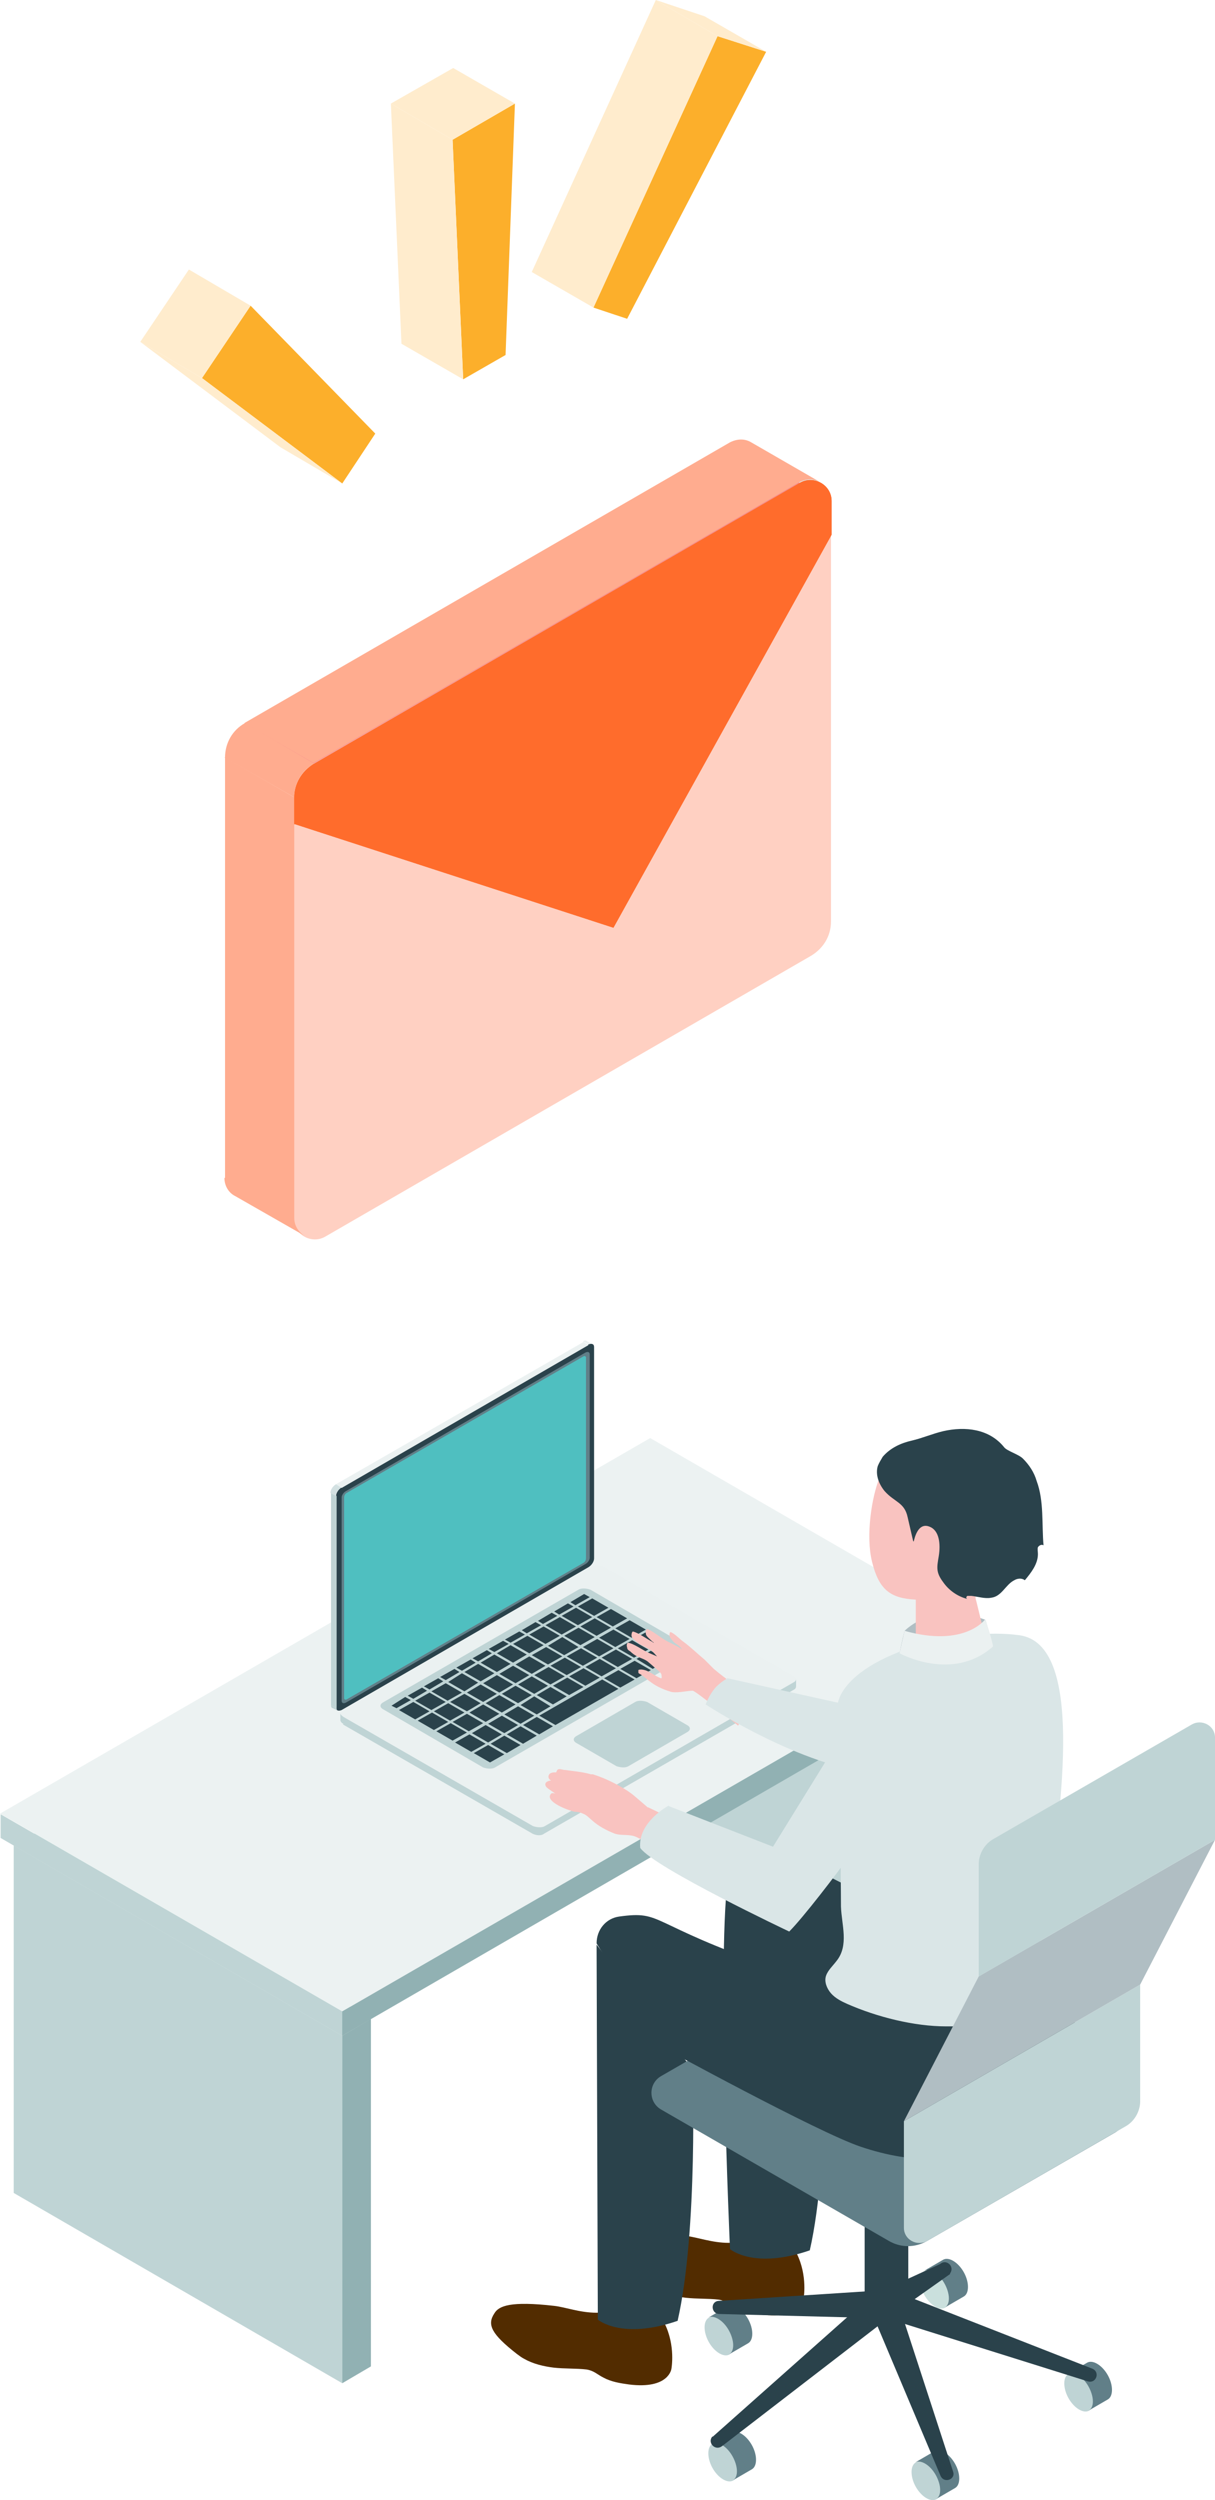 <?xml version="1.0" encoding="UTF-8"?>
<svg id="_レイヤー_2" data-name="レイヤー_2" xmlns="http://www.w3.org/2000/svg" width="95.848" height="197.074" viewBox="0 0 95.848 197.074">
  <defs>
    <style>
      .cls-1 {
        fill: #ebf1f1;
      }

      .cls-2 {
        fill: #f9c3c0;
      }

      .cls-3 {
        fill: #f58a8e;
      }

      .cls-4 {
        fill: #dee9e9;
      }

      .cls-5 {
        fill: #dae6e7;
      }

      .cls-6 {
        fill: #ecf2f2;
      }

      .cls-7 {
        fill: #91b1b3;
      }

      .cls-8 {
        fill: #d3e1e2;
      }

      .cls-9 {
        isolation: isolate;
      }

      .cls-10 {
        fill: #cae0dd;
      }

      .cls-11 {
        fill: #fcaf2b;
      }

      .cls-12 {
        fill: #4fbfc0;
      }

      .cls-13 {
        fill: #bfd4d5;
      }

      .cls-14 {
        fill: #617f88;
      }

      .cls-15 {
        fill: #522c00;
      }

      .cls-16 {
        fill: #bad7d3;
      }

      .cls-17 {
        fill: #ff6c2c;
      }

      .cls-18 {
        fill: #ffd0c2;
      }

      .cls-19 {
        fill: #ffeccd;
      }

      .cls-20 {
        fill: #b0bec3;
      }

      .cls-21 {
        fill: #2a424b;
      }

      .cls-22 {
        fill: #ffac8f;
      }
    </style>
  </defs>
  <g id="_フォーム" data-name="フォーム">
    <g id="_素材">
      <g>
        <g>
          <path class="cls-18" d="M24.736,60.194l38.31-22.13c1.082-.639,2.508.148,2.508,1.426v33.146c0,1.131-.59,2.115-1.574,2.705l-38.31,22.13c-1.082.639-2.508-.148-2.508-1.426v-33.146c0-1.131.59-2.115,1.574-2.705v-0Z"/>
          <path class="cls-4" d="M63.095,38.064l-5.459-3.147c.541-.295,1.18-.295,1.672,0l5.459,3.147c-.492-.295-1.082-.295-1.672,0Z"/>
          <polygon class="cls-3" points="19.278 57.046 24.736 60.194 63.095 38.064 57.587 34.916 19.278 57.046"/>
          <g>
            <path class="cls-22" d="M59.259,34.867c-.492-.295-1.082-.295-1.672,0l-38.31,22.13,5.459,3.147,38.31-22.13c.541-.295,1.18-.295,1.672,0l-5.459-3.147Z"/>
            <path class="cls-22" d="M17.704,92.848c0,.639.344,1.18.836,1.426l5.508,3.147c-.492-.295-.836-.787-.836-1.426v-33.146l-5.459-3.147v33.146l-.049 0Z"/>
            <path class="cls-22" d="M17.704,59.702l5.508,3.147c0-1.131.59-2.115,1.574-2.656l-5.459-3.197c-.984.541-1.574,1.574-1.574,2.705h-.049Z"/>
          </g>
          <g>
            <path class="cls-17" d="M23.212,64.964v-2.065c0-1.131.59-2.115,1.574-2.705l38.31-22.13c1.082-.639,2.508.148,2.508,1.426v2.656l-17.212,30.982-25.13-8.164h-.049Z"/>
            <path class="cls-17" d="M23.212,64.964v-2.065c0-1.131.59-2.115,1.574-2.705l38.31-22.13c1.082-.639,2.508.148,2.508,1.426v2.656l-17.212,30.982-25.13-8.164h-.049Z"/>
          </g>
        </g>
        <g>
          <g class="cls-9">
            <polygon class="cls-11" points="40.621 8.164 39.883 27.982 36.539 29.9 35.703 11.016 40.621 8.164"/>
            <polygon class="cls-19" points="36.539 29.9 31.671 27.097 30.835 8.164 35.703 11.016 36.539 29.9"/>
            <polygon class="cls-19" points="35.703 11.016 30.835 8.164 35.752 5.36 40.621 8.164 35.703 11.016"/>
          </g>
          <g class="cls-9">
            <polygon class="cls-11" points="19.769 24.097 29.605 34.179 26.999 38.113 15.934 29.802 19.769 24.097"/>
            <polygon class="cls-19" points="26.999 38.113 22.13 35.261 11.065 26.949 15.934 29.802 26.999 38.113"/>
            <polygon class="cls-19" points="15.934 29.802 11.065 26.949 14.901 21.245 19.769 24.097 15.934 29.802"/>
          </g>
          <g class="cls-9">
            <polygon class="cls-11" points="56.604 2.852 60.44 4.082 49.473 25.13 46.817 24.245 56.604 2.852"/>
            <polygon class="cls-19" points="56.604 2.852 51.735 0 55.571 1.279 60.44 4.082 56.604 2.852"/>
            <polygon class="cls-19" points="46.817 24.245 41.949 21.442 51.735 0 56.604 2.852 46.817 24.245"/>
          </g>
        </g>
        <g>
          <g>
            <g>
              <polygon class="cls-16" points="50.112 117.142 76.078 132.141 78.291 130.813 52.374 115.863 50.112 117.142"/>
              <polygon class="cls-13" points="76.078 132.141 50.112 117.142 50.112 144.534 76.078 159.533 76.078 132.141"/>
              <polygon class="cls-7" points="76.078 132.141 78.291 130.813 78.291 158.205 76.078 159.533 76.078 132.141"/>
            </g>
            <g>
              <polygon class="cls-16" points="1.082 145.468 26.999 160.467 29.261 159.14 3.295 144.189 1.082 145.468"/>
              <polygon class="cls-13" points="26.999 160.467 1.082 145.468 1.082 172.86 26.999 187.859 26.999 160.467"/>
              <polygon class="cls-7" points="26.999 160.467 29.261 159.14 29.261 186.532 26.999 187.859 26.999 160.467"/>
            </g>
            <g>
              <polygon class="cls-13" points="26.999 160.467 .049 144.878 .049 143.009 26.999 158.549 26.999 160.467"/>
              <polygon class="cls-6" points="51.292 113.355 0 142.96 26.999 158.549 78.291 128.944 51.292 113.355"/>
              <polygon class="cls-7" points="78.291 128.944 26.999 158.549 26.999 160.467 78.291 130.813 78.291 128.944"/>
            </g>
          </g>
          <g>
            <g>
              <path class="cls-1" d="M46.768,105.978c-.098-.049-.197,0-.344,0l-.443-.246c.148-.098.246-.098.344,0l.443.246Z"/>
              <g>
                <path class="cls-1" d="M62.603,132.633l-19.671,11.36c-.246.148-.639.098-.934,0l-14.95-8.606c-.295-.148-.295-.393-.049-.541l19.671-11.36c.246-.148.639-.098.934,0l14.95,8.606c.295.148.295.393.049.541Z"/>
                <path class="cls-13" d="M54.243,136.518l-4.672,2.705c-.246.148-.639.098-.934,0l-3.147-1.82c-.295-.148-.295-.393-.049-.541l4.672-2.705c.246-.148.639-.098.934,0l3.147,1.82c.295.148.295.393.049.541Z"/>
                <path class="cls-13" d="M54.489,130.42l-15.442,8.901c-.246.148-.639.098-.934,0l-7.868-4.574c-.295-.148-.295-.393-.049-.541l15.442-8.901c.246-.148.639-.098.934,0l7.868,4.574c.295.148.295.393.049.541Z"/>
                <polygon class="cls-21" points="53.899 130.125 52.817 130.764 51.538 130.026 52.62 129.387 53.899 130.125"/>
                <polygon class="cls-21" points="52.424 129.289 51.292 129.928 50.014 129.19 51.145 128.551 52.424 129.289"/>
                <polygon class="cls-21" points="50.948 128.453 49.817 129.092 48.539 128.354 49.67 127.715 50.948 128.453"/>
                <polygon class="cls-21" points="49.473 127.567 48.342 128.207 47.063 127.469 48.194 126.83 49.473 127.567"/>
                <polygon class="cls-21" points="47.998 126.731 46.866 127.371 45.588 126.633 46.719 125.994 47.998 126.731"/>
                <polygon class="cls-21" points="52.62 130.862 51.489 131.551 50.211 130.764 51.342 130.125 52.62 130.862"/>
                <polygon class="cls-21" points="51.145 130.026 50.014 130.666 48.735 129.928 49.866 129.289 51.145 130.026"/>
                <polygon class="cls-21" points="49.67 129.19 48.539 129.83 47.26 129.092 48.391 128.453 49.67 129.19"/>
                <polygon class="cls-21" points="48.194 128.305 47.063 128.944 45.785 128.207 46.916 127.567 48.194 128.305"/>
                <polygon class="cls-21" points="46.719 127.469 45.588 128.108 44.309 127.371 45.44 126.731 46.719 127.469"/>
                <polygon class="cls-21" points="51.342 131.649 50.211 132.288 48.932 131.551 50.063 130.911 51.342 131.649"/>
                <polygon class="cls-21" points="49.866 130.764 48.735 131.403 47.457 130.666 48.588 130.026 49.866 130.764"/>
                <polygon class="cls-21" points="48.391 129.928 47.26 130.567 45.981 129.83 47.112 129.19 48.391 129.928"/>
                <polygon class="cls-21" points="46.916 129.043 45.785 129.682 44.506 128.944 45.637 128.305 46.916 129.043"/>
                <polygon class="cls-21" points="45.44 128.207 44.309 128.846 43.031 128.108 44.162 127.469 45.44 128.207"/>
                <polygon class="cls-21" points="50.063 132.387 48.932 133.026 47.653 132.288 48.784 131.649 50.063 132.387"/>
                <polygon class="cls-21" points="48.588 131.502 47.457 132.141 46.178 131.403 47.309 130.764 48.588 131.502"/>
                <polygon class="cls-21" points="47.112 130.666 45.981 131.305 44.703 130.567 45.834 129.928 47.112 130.666"/>
                <polygon class="cls-21" points="45.637 129.83 44.506 130.469 43.227 129.731 44.358 129.043 45.637 129.83"/>
                <polygon class="cls-21" points="44.162 128.944 43.031 129.584 41.752 128.846 42.883 128.207 44.162 128.944"/>
                <polygon class="cls-21" points="47.309 132.239 46.178 132.879 44.899 132.141 46.03 131.502 47.309 132.239"/>
                <polygon class="cls-21" points="45.834 131.403 44.703 132.043 43.424 131.305 44.555 130.666 45.834 131.403"/>
                <polygon class="cls-21" points="44.358 130.567 43.227 131.206 41.949 130.469 43.08 129.83 44.358 130.567"/>
                <polygon class="cls-21" points="42.883 129.682 41.752 130.321 40.473 129.584 41.604 128.944 42.883 129.682"/>
                <polygon class="cls-21" points="46.03 132.977 44.899 133.616 43.621 132.879 44.752 132.239 46.03 132.977"/>
                <polygon class="cls-21" points="44.555 132.141 43.424 132.78 42.145 132.043 43.277 131.403 44.555 132.141"/>
                <polygon class="cls-21" points="43.031 131.305 41.949 131.944 40.67 131.206 41.752 130.567 43.031 131.305"/>
                <polygon class="cls-21" points="41.555 130.42 40.473 131.059 39.195 130.321 40.277 129.682 41.555 130.42"/>
                <polygon class="cls-21" points="44.703 133.715 43.621 134.354 42.342 133.616 43.424 132.977 44.703 133.715"/>
                <polygon class="cls-21" points="43.227 132.879 42.145 133.518 40.867 132.78 41.949 132.141 43.227 132.879"/>
                <polygon class="cls-21" points="41.752 132.043 40.67 132.682 39.391 131.944 40.473 131.305 41.752 132.043"/>
                <polygon class="cls-21" points="40.277 131.157 39.195 131.797 37.916 131.059 38.998 130.42 40.277 131.157"/>
                <polygon class="cls-21" points="48.784 133.124 43.817 135.977 42.539 135.239 47.506 132.387 48.784 133.124"/>
                <polygon class="cls-21" points="43.424 134.501 42.342 135.141 41.064 134.403 42.145 133.715 43.424 134.501"/>
                <polygon class="cls-21" points="41.949 133.616 40.867 134.256 39.588 133.518 40.67 132.879 41.949 133.616"/>
                <polygon class="cls-21" points="40.473 132.78 39.391 133.419 38.113 132.682 39.195 132.043 40.473 132.78"/>
                <polygon class="cls-21" points="38.998 131.895 37.916 132.534 36.637 131.797 37.719 131.157 38.998 131.895"/>
                <polygon class="cls-21" points="43.621 136.075 42.539 136.714 41.26 135.977 42.342 135.337 43.621 136.075"/>
                <polygon class="cls-21" points="42.145 135.239 41.064 135.878 39.785 135.141 40.867 134.501 42.145 135.239"/>
                <polygon class="cls-21" points="40.67 134.354 39.588 134.993 38.31 134.256 39.391 133.616 40.67 134.354"/>
                <polygon class="cls-21" points="39.195 133.518 38.113 134.157 36.834 133.419 37.916 132.78 39.195 133.518"/>
                <polygon class="cls-21" points="37.719 132.633 36.637 133.321 35.359 132.583 36.441 131.895 37.719 132.633"/>
                <polygon class="cls-21" points="42.342 136.813 41.26 137.452 39.982 136.714 41.064 136.075 42.342 136.813"/>
                <polygon class="cls-21" points="40.867 135.977 39.785 136.616 38.506 135.878 39.588 135.239 40.867 135.977"/>
                <polygon class="cls-21" points="39.391 135.092 38.31 135.731 37.031 134.993 38.113 134.354 39.391 135.092"/>
                <polygon class="cls-21" points="37.916 134.256 36.834 134.895 35.506 134.157 36.637 133.518 37.916 134.256"/>
                <polygon class="cls-21" points="36.441 133.419 35.31 134.059 34.031 133.321 35.162 132.682 36.441 133.419"/>
                <polygon class="cls-21" points="41.064 137.55 39.982 138.19 38.703 137.452 39.785 136.813 41.064 137.55"/>
                <polygon class="cls-21" points="39.588 136.714 38.506 137.354 37.228 136.616 38.31 135.977 39.588 136.714"/>
                <polygon class="cls-21" points="38.113 135.829 36.982 136.469 35.703 135.731 36.834 135.092 38.113 135.829"/>
                <polygon class="cls-21" points="36.637 134.993 35.506 135.632 34.228 134.895 35.359 134.256 36.637 134.993"/>
                <polygon class="cls-21" points="35.162 134.157 34.031 134.796 32.752 134.059 33.884 133.419 35.162 134.157"/>
                <polygon class="cls-21" points="39.785 138.288 38.654 138.927 37.375 138.19 38.506 137.55 39.785 138.288"/>
                <polygon class="cls-21" points="38.31 137.452 37.178 138.091 35.9 137.354 37.031 136.714 38.31 137.452"/>
                <polygon class="cls-21" points="36.834 136.567 35.703 137.206 34.424 136.469 35.556 135.829 36.834 136.567"/>
                <polygon class="cls-21" points="35.359 135.731 34.228 136.37 32.949 135.632 34.08 134.993 35.359 135.731"/>
                <polygon class="cls-21" points="33.884 134.895 32.752 135.534 31.474 134.796 32.605 134.157 33.884 134.895"/>
                <polygon class="cls-21" points="46.522 125.895 45.391 126.535 44.998 126.289 46.08 125.649 46.522 125.895"/>
                <polygon class="cls-21" points="45.244 126.633 44.113 127.272 43.719 127.026 44.801 126.387 45.244 126.633"/>
                <polygon class="cls-21" points="43.965 127.371 42.834 128.01 42.44 127.764 43.522 127.125 43.965 127.371"/>
                <polygon class="cls-21" points="42.686 128.108 41.555 128.748 41.162 128.502 42.244 127.862 42.686 128.108"/>
                <polygon class="cls-21" points="41.408 128.846 40.277 129.485 39.834 129.239 40.965 128.6 41.408 128.846"/>
                <polygon class="cls-21" points="40.129 129.584 38.998 130.223 38.555 129.977 39.687 129.338 40.129 129.584"/>
                <polygon class="cls-21" points="38.801 130.321 37.719 130.961 37.277 130.715 38.408 130.075 38.801 130.321"/>
                <polygon class="cls-21" points="37.523 131.059 36.441 131.698 35.998 131.452 37.129 130.813 37.523 131.059"/>
                <polygon class="cls-21" points="36.244 131.797 35.162 132.436 34.72 132.19 35.851 131.551 36.244 131.797"/>
                <polygon class="cls-21" points="34.965 132.534 33.884 133.174 33.441 132.928 34.572 132.288 34.965 132.534"/>
                <polygon class="cls-21" points="33.687 133.272 32.605 133.911 32.162 133.665 33.293 133.026 33.687 133.272"/>
                <polygon class="cls-21" points="32.408 134.01 31.277 134.649 30.884 134.452 31.966 133.764 32.408 134.01"/>
              </g>
              <path class="cls-21" d="M26.949,134.796l19.474-11.262c.246-.148.443-.443.443-.688v-16.671c0-.246-.197-.295-.443-.197l-19.474,11.262c-.246.148-.443.443-.443.688v16.671c0,.246.197.295.443.197h0Z"/>
              <path class="cls-14" d="M27.294,134.206l18.884-10.917c.197-.098.344-.344.344-.492v-16.032c0-.197-.148-.246-.344-.148l-18.884,10.917c-.197.098-.344.344-.344.492v16.032c0,.197.148.246.344.148Z"/>
              <path class="cls-12" d="M27.343,133.96l18.688-10.77c.098-.049.197-.197.197-.344v-15.835c0-.098-.098-.148-.197-.098l-18.688,10.77c-.098.049-.197.197-.197.344v15.835c0,.098.098.148.197.098v-0Z"/>
              <polygon class="cls-13" points="26.556 117.928 26.113 117.683 26.113 134.403 26.556 134.649 26.556 117.928"/>
              <path class="cls-8" d="M26.507,116.994c-.246.148-.443.443-.443.688l.443.246c0-.246.197-.541.443-.688l-.443-.246Z"/>
              <polygon class="cls-1" points="46.03 105.782 26.507 116.994 26.949 117.289 46.424 106.027 46.03 105.782"/>
              <path class="cls-13" d="M26.556,134.649c0,.098,0,.148.098.197h0l-.393-.197c-.098,0-.148-.098-.148-.246l.443.246h0Z"/>
            </g>
            <path class="cls-13" d="M27.048,135.928l14.95,8.606h0c.295.148.688.197.934,0h0l19.72-11.36c.098-.049.148-.148.148-.246h0v-.59h0c0,.098-.049.197-.148.246l-19.671,11.36c-.246.148-.639.098-.934,0l-14.95-8.606c-.148-.098-.246-.197-.246-.295h0v.541h0c0,.098.098.246.246.295"/>
          </g>
          <g>
            <g>
              <path class="cls-15" d="M62.849,177.63c.885,1.77.541,3.59.541,3.59,0,0-.197,1.623-3.344,1.229-.688-.098-1.377-.197-2.016-.541-.492-.246-.738-.541-1.328-.639-.836-.098-1.721-.049-2.606-.148-.787-.098-1.623-.295-2.311-.688-.197-.098-.393-.246-.59-.393-2.016-1.574-2.361-2.311-1.77-3.197.344-.59,1.279-.984,4.721-.59.885.098,2.016.541,3.344.541.443,0,.885-.098,1.279-.295.492-.246,1.18-.344,1.967-.246,1.082.148,1.918.688,2.164,1.279l-.049.098Z"/>
              <path class="cls-15" d="M62.898,178.073c.098-.738-.885-1.475-2.164-1.672-1.328-.197-2.459.246-2.606.984s.885,1.475,2.164,1.672c1.328.197,2.459-.246,2.606-.984Z"/>
            </g>
            <path class="cls-21" d="M65.062,157.566s.443,12.688-1.18,19.819c-4.426,1.525-6.295-.098-6.295-.098,0,0-1.082-24.146-.098-29.605.197-1.082,1.574-1.967,2.656-1.82,3.197.492,12.688,6.098,12.688,6.098l-3.983,6.442-3.738-.885-.049.049Z"/>
            <g>
              <path class="cls-15" d="M52.424,183.138c.885,1.77.541,3.59.541,3.59,0,0-.197,1.623-3.344,1.229-.688-.098-1.377-.197-2.016-.541-.492-.246-.738-.541-1.328-.639-.836-.098-1.721-.049-2.606-.148-.787-.098-1.623-.295-2.311-.688-.197-.098-.393-.246-.59-.393-2.016-1.574-2.361-2.311-1.77-3.197.344-.59,1.279-.984,4.721-.59.885.098,2.016.541,3.344.541.443,0,.885-.098,1.279-.295.492-.246,1.18-.344,1.967-.246,1.082.148,1.918.688,2.164,1.279l-.049.098Z"/>
              <path class="cls-15" d="M52.473,183.581c.098-.738-.885-1.475-2.164-1.672-1.328-.197-2.459.246-2.606.984-.098.738.885,1.475,2.164,1.672,1.279.197,2.459-.246,2.606-.984Z"/>
            </g>
            <path class="cls-21" d="M47.063,153.238l.098,29.605s1.869,1.623,6.295.098c1.623-7.131,1.18-19.819,1.18-19.819l-7.573-9.836v-.049Z"/>
            <g>
              <g>
                <path class="cls-13" d="M73.865,197.006c.443-.246.443-1.131,0-1.918s-1.18-1.229-1.623-.984c-.443.246-.443,1.131,0,1.918s1.18,1.229,1.623.984Z"/>
                <path class="cls-14" d="M73.718,193.22l-1.525.885c.443-.246,1.18.197,1.623.984.443.787.492,1.672,0,1.918l1.525-.885c.443-.246.443-1.131,0-1.918s-1.18-1.229-1.623-.984Z"/>
              </g>
              <g>
                <path class="cls-13" d="M85.914,190.023c.443-.246.443-1.131,0-1.918s-1.18-1.229-1.623-.984-.443,1.131,0,1.918,1.18,1.229,1.623.984Z"/>
                <path class="cls-14" d="M85.766,186.237l-1.525.885c.443-.246,1.18.197,1.623.984s.492,1.672,0,1.918l1.525-.885c.443-.246.443-1.131,0-1.918s-1.18-1.229-1.623-.984Z"/>
              </g>
              <g>
                <path class="cls-10" d="M74.554,181.909c.443-.246.443-1.131,0-1.918-.443-.787-1.18-1.229-1.623-.984-.443.246-.443,1.131,0,1.918s1.18,1.229,1.623.984Z"/>
                <path class="cls-14" d="M74.406,178.122l-1.525.885c.443-.246,1.18.197,1.623.984.443.787.492,1.672,0,1.918l1.525-.885c.443-.246.443-1.131,0-1.918s-1.18-1.229-1.623-.984Z"/>
              </g>
              <g>
                <path class="cls-13" d="M57.538,185.597c.443-.246.443-1.131,0-1.918s-1.18-1.229-1.623-.984-.443,1.131,0,1.918,1.18,1.229,1.623.984Z"/>
                <path class="cls-14" d="M57.391,181.81l-1.525.885c.443-.246,1.18.197,1.623.984.443.787.492,1.672,0,1.918l1.525-.885c.443-.246.443-1.131,0-1.918s-1.18-1.229-1.623-.984Z"/>
              </g>
              <g>
                <path class="cls-13" d="M57.833,195.531c.443-.246.443-1.131,0-1.918-.443-.787-1.18-1.229-1.623-.984-.443.246-.443,1.131,0,1.918s1.18,1.229,1.623.984Z"/>
                <path class="cls-14" d="M57.686,191.744l-1.525.885c.443-.246,1.18.197,1.623.984.443.787.492,1.672,0,1.918l1.525-.885c.443-.246.443-1.131,0-1.918-.443-.787-1.18-1.229-1.623-.984Z"/>
              </g>
              <g>
                <path class="cls-10" d="M68.21,165.975c0,.541.787.984,1.721.984s1.721-.443,1.721-.984-.787-.984-1.721-.984-1.721.443-1.721.984Z"/>
                <path class="cls-21" d="M71.652,181.86v-15.835c0,.541-.787.984-1.721.984s-1.721-.443-1.721-.984v15.835c0,.541.787.984,1.721.984s1.721-.443,1.721-.984Z"/>
              </g>
              <path class="cls-14" d="M70.128,176.647l-17.999-10.377c-.984-.59-.984-2.016,0-2.606l14.852-8.557c.934-.541,2.065-.541,3,0l17.999,10.377c.984.59.984,2.016,0,2.606l-14.852,8.557c-.934.541-2.065.541-3,0h0Z"/>
              <path class="cls-21" d="M75.193,194.843l-4.377-13.426-2.164.59,5.557,13.18c.295.59,1.18.246.984-.344h-0Z"/>
              <path class="cls-21" d="M86.209,186.728l-15.835-6.196-1.033,2.016,16.475,5.164c.639.197.984-.688.393-.984Z"/>
              <path class="cls-21" d="M56.21,192.089l12.737-11.311,1.672,1.525-13.671,10.524c-.541.393-1.18-.295-.738-.787l0.0.049Z"/>
              <path class="cls-21" d="M56.702,181.368l12.934-.836.344,2.213-13.229-.344c-.639,0-.738-.934-.098-1.033l.049 0Z"/>
              <path class="cls-21" d="M74.947,179.253l-4.377,3.098-1.77-1.426,5.36-2.459c.492-.443,1.18.197.787.738v.049Z"/>
            </g>
            <path class="cls-21" d="M52.03,161.254s12.491,6.836,15.884,7.967c4.082,1.377,8.114,1.426,11.803-.787,4.229-2.459,6.393-6,6.049-8.606h0l-18.933-7.868s-5.114,2.656-5.754,3.147c-10.081-3.492-8.704-4.524-12.245-4.033-1.033.148-1.77,1.033-1.77,2.115l4.967,8.016v.049Z"/>
            <g>
              <g>
                <path class="cls-2" d="M56.407,131.649c-.148-.148-.688-.688-.836-.836-.59-.492-1.033-.934-1.623-1.377-.295-.197-.688-.639-1.033-.787-.098,0-.098.148-.098.246s.049.197.098.246c.098.148.197.246.295.344.197.148.393.246.541.443,0,0,0,.049.049.098-.295-.246-.393-.246-1.229-.688-.393-.197-1.082-.787-1.525-.934-.098.098-.148.246-.098.344,0,.148.098.246.197.344.148.148.295.295.443.393,0,0-.098,0-.098-.049-.393-.197-1.131-.738-1.574-.836-.098.098-.098.246-.098.344s.148.246.197.295c.148.148.344.295.492.393.295.148.59.295.836.443.197.148.344.344.492.492-.246-.098-.443-.197-.688-.295-.443-.197-1.18-.738-1.623-.787-.098.098-.098.246-.049.393,0,.148.148.246.246.295.148.148.344.295.541.393.295.148.688.246.934.492.246.197.443.393.688.59.098.098.246.197.295.344,0,0,.049.295,0,.295h-.049c-.541-.197-.934-.639-1.525-.688-.098,0-.197,0-.246.049v.197c0,.049.098.098.197.148.295.197.541.443.836.639.393.295.934.541,1.426.688.443.197,1.377-.049,1.82-.049.246,0,3.59,2.754,3.59,2.754l1.082-2.016c-1.033-1.082-1.918-1.525-3-2.459l.098.098Z"/>
                <path class="cls-5" d="M78.93,129.928c5.262,1.082,3.049,9.442-11.163,9.688-5.754-1.082-12.098-5.262-12.098-5.262,0,0,.246-.688.688-1.229.393-.492,1.033-.836,1.033-.836l10.672,2.361,10.819-4.77.049.049Z"/>
              </g>
              <path class="cls-2" d="M51.096,142.468s-.738-.639-1.033-.885c-.344-.295-.738-.541-1.082-.738-.688-.393-1.426-.738-2.213-.984h-.148c-.688-.197-1.377-.246-2.065-.344-.197,0-.443-.148-.59,0l-.098.197s-.393-.049-.541.148c-.098.148-.098.344.148.492,0,0-.246,0-.393.148s0,.344.049.393c.098.098.688.492.688.492,0,0-.246-.098-.344,0-.59.639,1.525,1.377,1.869,1.426.197,0,.443.049.639.148.295.098.492.344.738.541.492.443,1.131.787,1.77,1.033.59.197,1.18,0,1.77.295l2.213,1.131,1.131-2.311-2.459-1.18-.049 0Z"/>
              <g>
                <path class="cls-20" d="M77.701,127.666s-3.836-1.475-6.344.885c-.197.738-.393,1.77-.393,1.77,0,0,3.639,2.213,7.475-.197-.148-.639-.688-2.41-.688-2.41l-.049-.049Z"/>
                <path class="cls-5" d="M80.553,158.107c-.688,1.672-4.426,1.623-5.901,1.623-2.557,0-5.459-.738-7.819-1.77-.443-.197-.934-.443-1.279-.836-.344-.393-.541-.934-.393-1.377s.541-.787.836-1.18c.984-1.229.393-2.852.344-4.278,0-1.623-.049-3.246,0-4.869.148-2.656-1.18-9.59,0-11.852,1.77-3.344,9.442-5.311,14.065-4.672,5.164.688,3.295,13.327,2.311,21.048-.295,2.361-2.164,8.164-2.164,8.164v0Z"/>
                <path class="cls-2" d="M69.341,116.65c.492-1.131,1.967-2.705,5.705-2.41,3.787.295,4.574,3.098,4.377,6.393-.098,1.869-.885,3.442-2.065,4.426-.344.295-.492.738-.344,1.131.295,1.18.787,3.246.787,3.246,0,.688-1.279,1.328-2.803,1.426-1.525.098-2.754-.344-2.754-1.033v-3.738c-2.016-.098-2.901-.787-3.442-2.951-.541-2.115,0-5.213.541-6.541l-0.0.049Z"/>
                <path class="cls-1" d="M77.701,127.666s-1.623,2.213-6.344.885l-.393,1.77s4.18,2.311,7.377-.541c-.148-.787-.59-2.065-.59-2.065l-.049-.049Z"/>
              </g>
              <path class="cls-5" d="M52.768,142.37l8.213,3.197,6.836-11.065c1.82-2.901,2.065-1.574,3.098-.885.836.541,1.131,1.131,1.082,1.623-.541,3.688-2.361,7.229-4.819,10.819-1.18,1.672-3.836,5.114-4.918,6.196,0,0-10.622-5.016-11.754-6.59-.197-2.065,2.262-3.344,2.262-3.344v.049Z"/>
              <path class="cls-21" d="M72.046,121.518c-.148-.639-.295-1.279-.443-1.918-.246-1.18-1.033-1.18-1.82-2.065-.443-.541-.738-1.279-.541-1.967.098-.246.246-.492.393-.738.59-.688,1.426-1.082,2.311-1.279.836-.197,1.623-.541,2.459-.738,1.721-.393,3.639-.197,4.819,1.279.246.295,1.131.541,1.475.885.492.492.885,1.082,1.082,1.77.59,1.574.393,3.442.541,5.065-.148-.098-.344,0-.443.148-.049.148,0,.344,0,.541,0,.787-.541,1.475-1.033,2.065-.246-.197-.59-.148-.836,0-.688.344-.984,1.279-1.82,1.377-.492.098-1.082-.098-1.574-.148h-.295c-.098.049-.148.197,0,.246-.787-.197-1.475-.688-1.918-1.328-.59-.787-.492-1.18-.344-2.065.148-.934.049-2.016-.738-2.311-.738-.295-1.082.492-1.229,1.131l-.049.049Z"/>
            </g>
            <g>
              <path class="cls-13" d="M89.946,165.631c0,.787-.443,1.574-1.131,1.967l-15.688,9.049c-.787.443-1.82-.098-1.82-1.033v-8.409l18.638-10.77v9.196h-0Z"/>
              <polygon class="cls-20" points="95.848 145.025 89.946 156.435 71.308 167.205 77.209 155.795 95.848 145.025"/>
              <path class="cls-13" d="M78.34,144.976l15.688-9.049c.787-.443,1.82.098,1.82,1.033v8.065l-18.638,10.77v-8.852c0-.787.443-1.574,1.131-1.967h-0Z"/>
            </g>
          </g>
        </g>
      </g>
    </g>
  </g>
</svg>